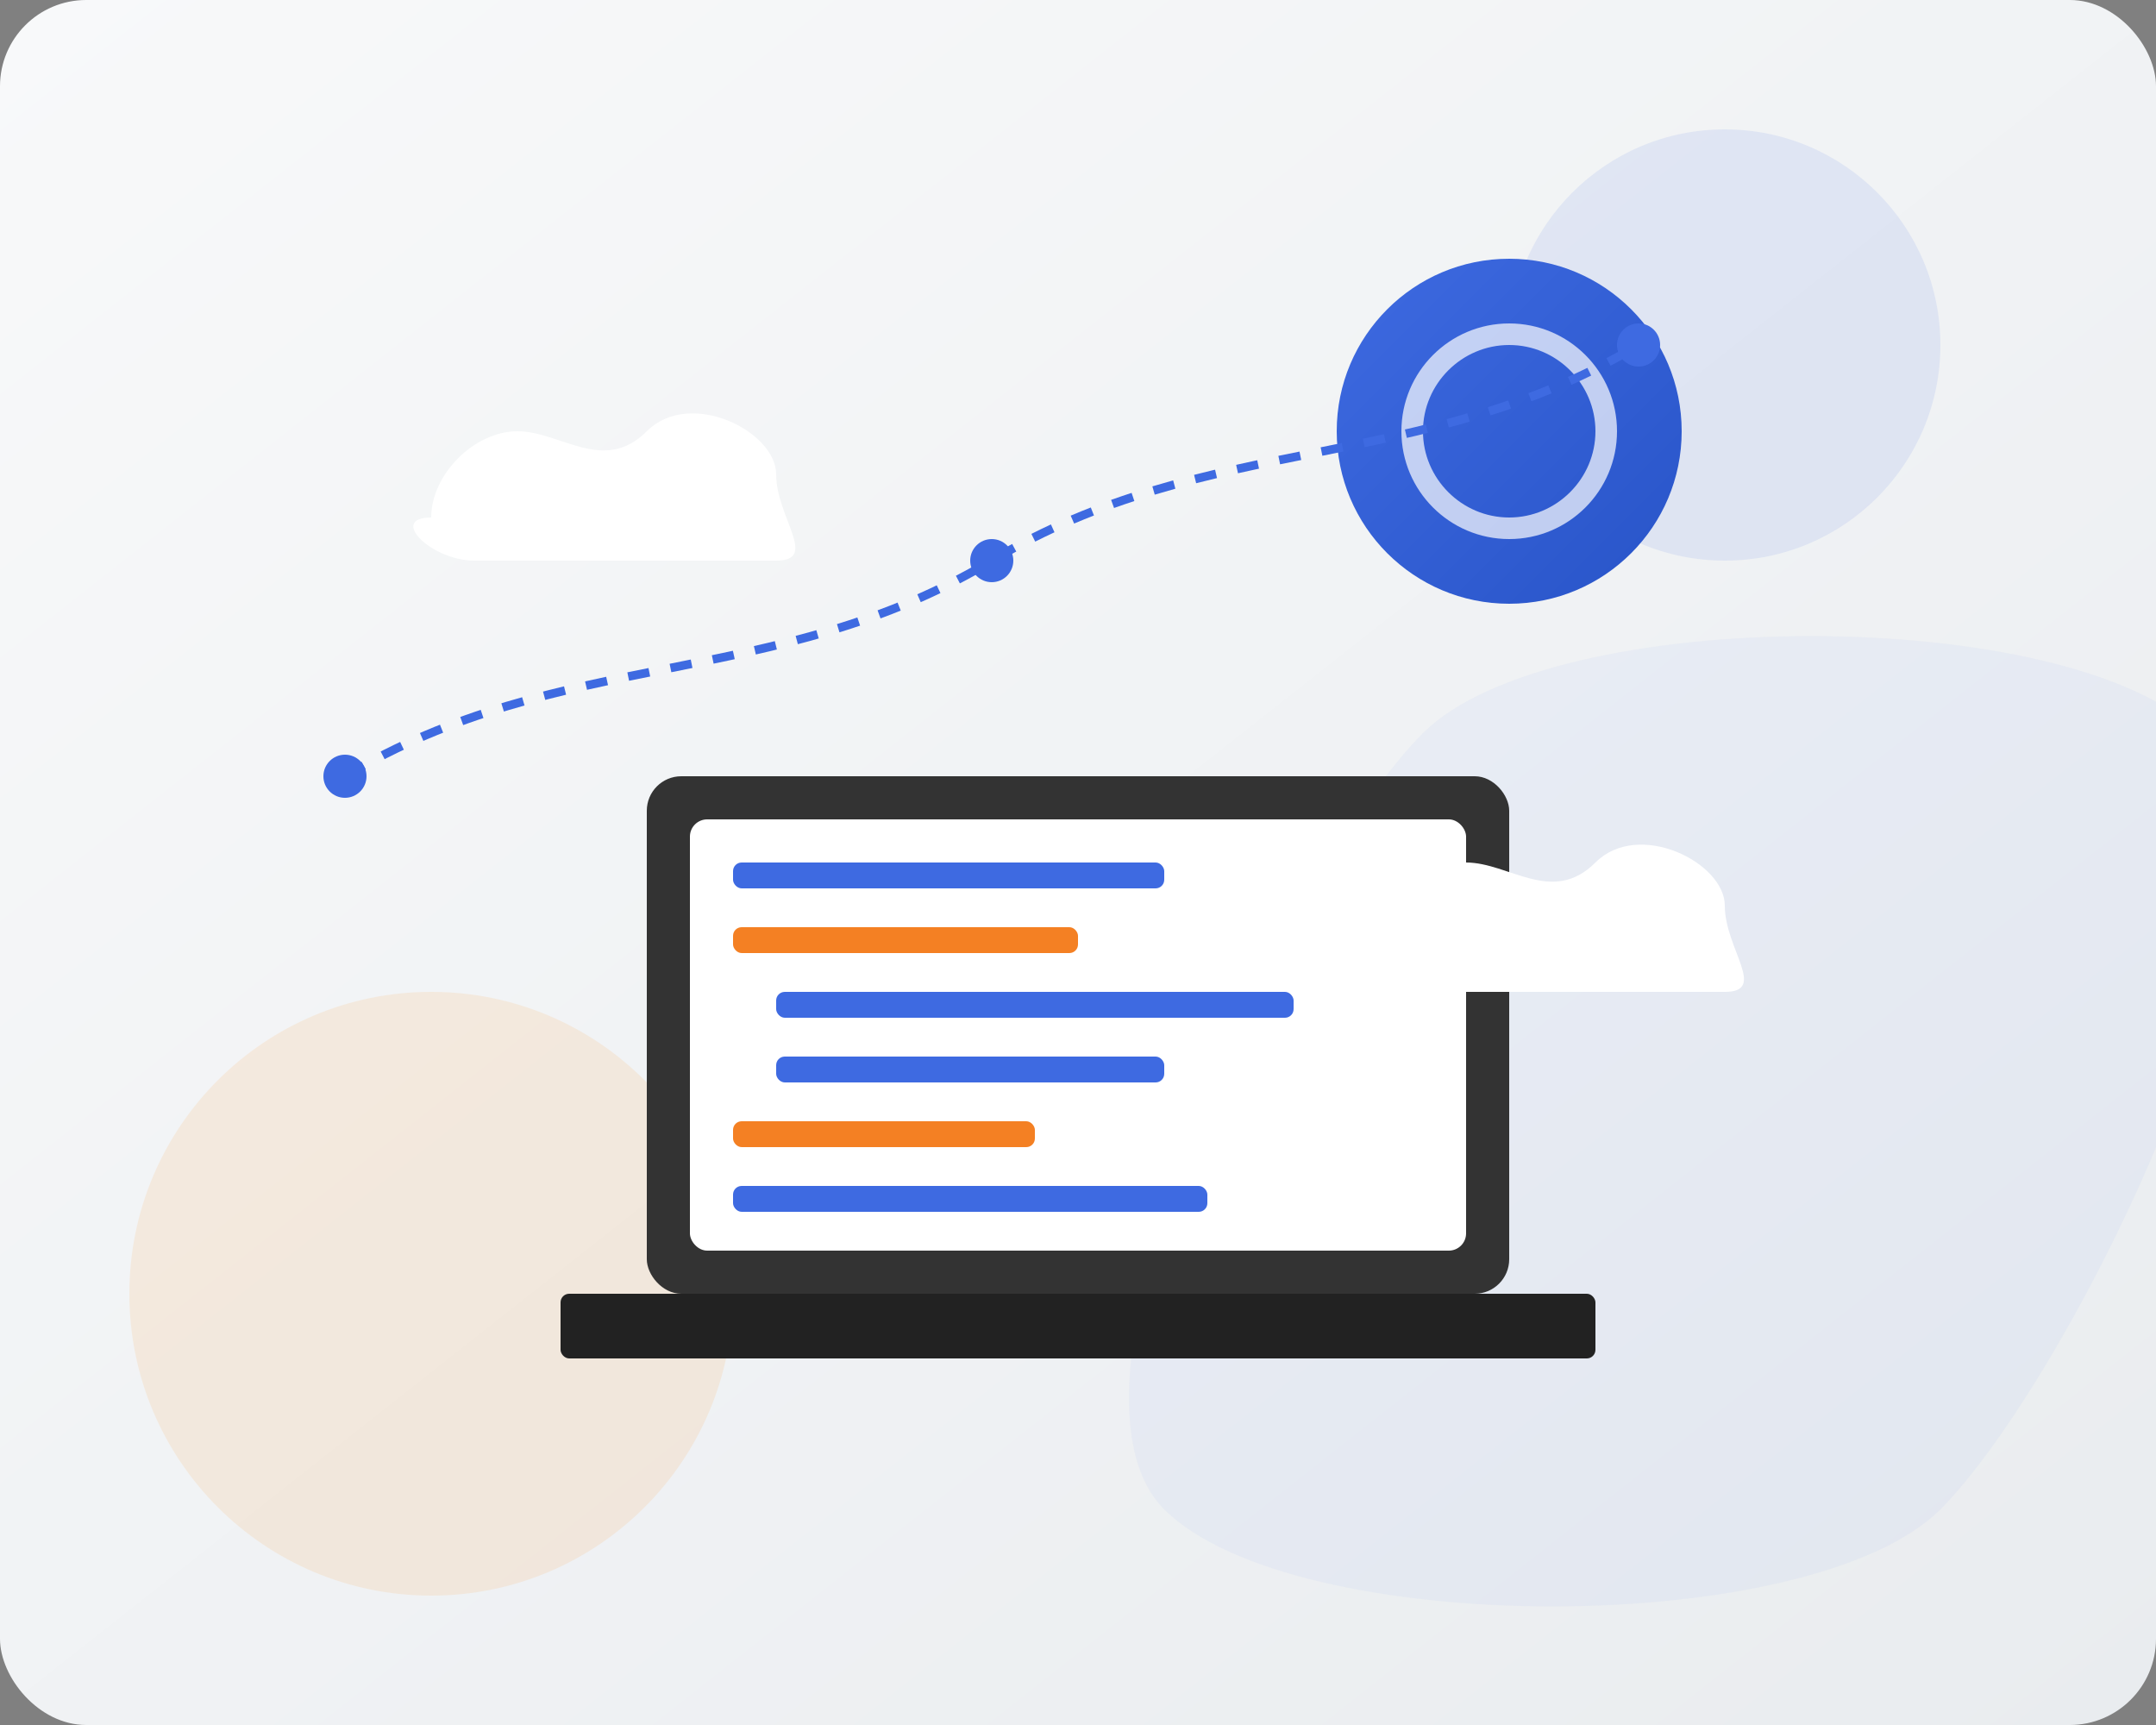 <svg xmlns="http://www.w3.org/2000/svg" width="500" height="400" viewBox="0 0 500 400">
  <rect x="0" y="0" width="500" height="400" fill="#808080" stroke="none"/>
  <defs>
    <linearGradient id="hero-bg" x1="0%" y1="0%" x2="100%" y2="100%">
      <stop offset="0%" stop-color="#f8f9fa" />
      <stop offset="100%" stop-color="#e9ecef" />
    </linearGradient>
    <linearGradient id="moon-gradient" x1="0%" y1="0%" x2="100%" y2="100%">
      <stop offset="0%" stop-color="#3e6ae1" />
      <stop offset="100%" stop-color="#2854c8" />
    </linearGradient>
    
    <!-- 添加动画定义 -->
    <animateTransform id="rotate" attributeName="transform" attributeType="XML" type="rotate" from="0 0 0" to="360 0 0" dur="20s" repeatCount="indefinite" />
  </defs>
  
  <!-- Background -->
  <rect width="500" height="400" rx="20" fill="url(#hero-bg)" />
  
  <!-- Abstract shapes -->
  <circle id="circle1" cx="400" cy="80" r="50" fill="#3e6ae1" fill-opacity="0.1">
    <animate attributeName="r" values="50;55;50" dur="4s" repeatCount="indefinite" />
  </circle>
  <circle id="circle2" cx="100" cy="300" r="70" fill="#ff8a00" fill-opacity="0.1">
    <animate attributeName="r" values="70;65;70" dur="5s" repeatCount="indefinite" />
  </circle>
  <path d="M450 350c-30 30-150 30-180 0s30-150 60-180 150-30 180 0-30 150-60 180z" fill="#3e6ae1" fill-opacity="0.05" />
  
  <!-- Laptop/Code representation -->
  <g transform="translate(150, 180)">
    <!-- Laptop base -->
    <rect x="0" y="0" width="200" height="120" rx="8" fill="#333" />
    <rect x="-20" y="120" width="240" height="15" rx="2" fill="#222" />
    <!-- Screen -->
    <rect x="10" y="10" width="180" height="100" rx="4" fill="#ffffff" />
    <!-- Code lines -->
    <g id="code-pulse">
      <animate attributeName="opacity" values="0.7;1;0.7" dur="3s" repeatCount="indefinite" />
      <rect x="20" y="20" width="100" height="6" rx="2" fill="#3e6ae1" />
      <rect x="20" y="35" width="80" height="6" rx="2" fill="#f48023" />
      <rect x="30" y="50" width="120" height="6" rx="2" fill="#3e6ae1" />
      <rect x="30" y="65" width="90" height="6" rx="2" fill="#3e6ae1" />
      <rect x="20" y="80" width="70" height="6" rx="2" fill="#f48023" />
      <rect x="20" y="95" width="110" height="6" rx="2" fill="#3e6ae1" />
    </g>
  </g>
  
  <!-- Moon symbol -->
  <g transform="translate(350, 100)" id="moon-orbit">
    <animateTransform attributeName="transform" attributeType="XML" type="rotate" from="0 350 100" to="360 350 100" dur="20s" repeatCount="indefinite" additive="sum" />
    <circle cx="0" cy="0" r="40" fill="url(#moon-gradient)" />
    <path d="M0 -25c-13.8 0-25 11.2-25 25s11.2 25 25 25 25-11.2 25-25S13.8 -25 0 -25zm0 5c11 0 20 9 20 20s-9 20-20 20-20-9-20-20 9-20 20-20z" fill="#ffffff" fill-opacity="0.7" />
  </g>
  
  <!-- Abstract code/data flow -->
  <g id="data-flow">
    <animate attributeName="opacity" values="0.6;1;0.6" dur="3s" repeatCount="indefinite" />
    <path id="dataPath" d="M80 180c50-30 100-20 150-50s100-20 150-50" stroke="#3e6ae1" stroke-width="2" stroke-dasharray="5,5" fill="none">
      <animate attributeName="stroke-dashoffset" from="0" to="30" dur="3s" repeatCount="indefinite" />
    </path>
    <circle cx="80" cy="180" r="5" fill="#3e6ae1">
      <animate attributeName="opacity" values="1;0.3;1" dur="2s" repeatCount="indefinite" />
    </circle>
    <circle cx="230" cy="130" r="5" fill="#3e6ae1">
      <animate attributeName="opacity" values="1;0.3;1" dur="2s" begin="0.5s" repeatCount="indefinite" />
    </circle>
    <circle cx="380" cy="80" r="5" fill="#3e6ae1">
      <animate attributeName="opacity" values="1;0.3;1" dur="2s" begin="1s" repeatCount="indefinite" />
    </circle>
  </g>
  
  <!-- Cloud symbols -->
  <g id="clouds-move">
    <animateTransform attributeName="transform" type="translate" values="0,0; 20,0; 0,0" dur="10s" repeatCount="indefinite" />
    <g transform="translate(100, 120)">
      <path d="M0 0c0-10 10-20 20-20s20 10 30 0 30 0 30 10 10 20 0 20H10c-10 0-20-10-10-10z" fill="#ffffff" />
    </g>
    <g transform="translate(320, 220)">
      <path d="M0 0c0-10 10-20 20-20s20 10 30 0 30 0 30 10 10 20 0 20H10c-10 0-20-10-10-10z" fill="#ffffff" />
    </g>
  </g>
</svg> 